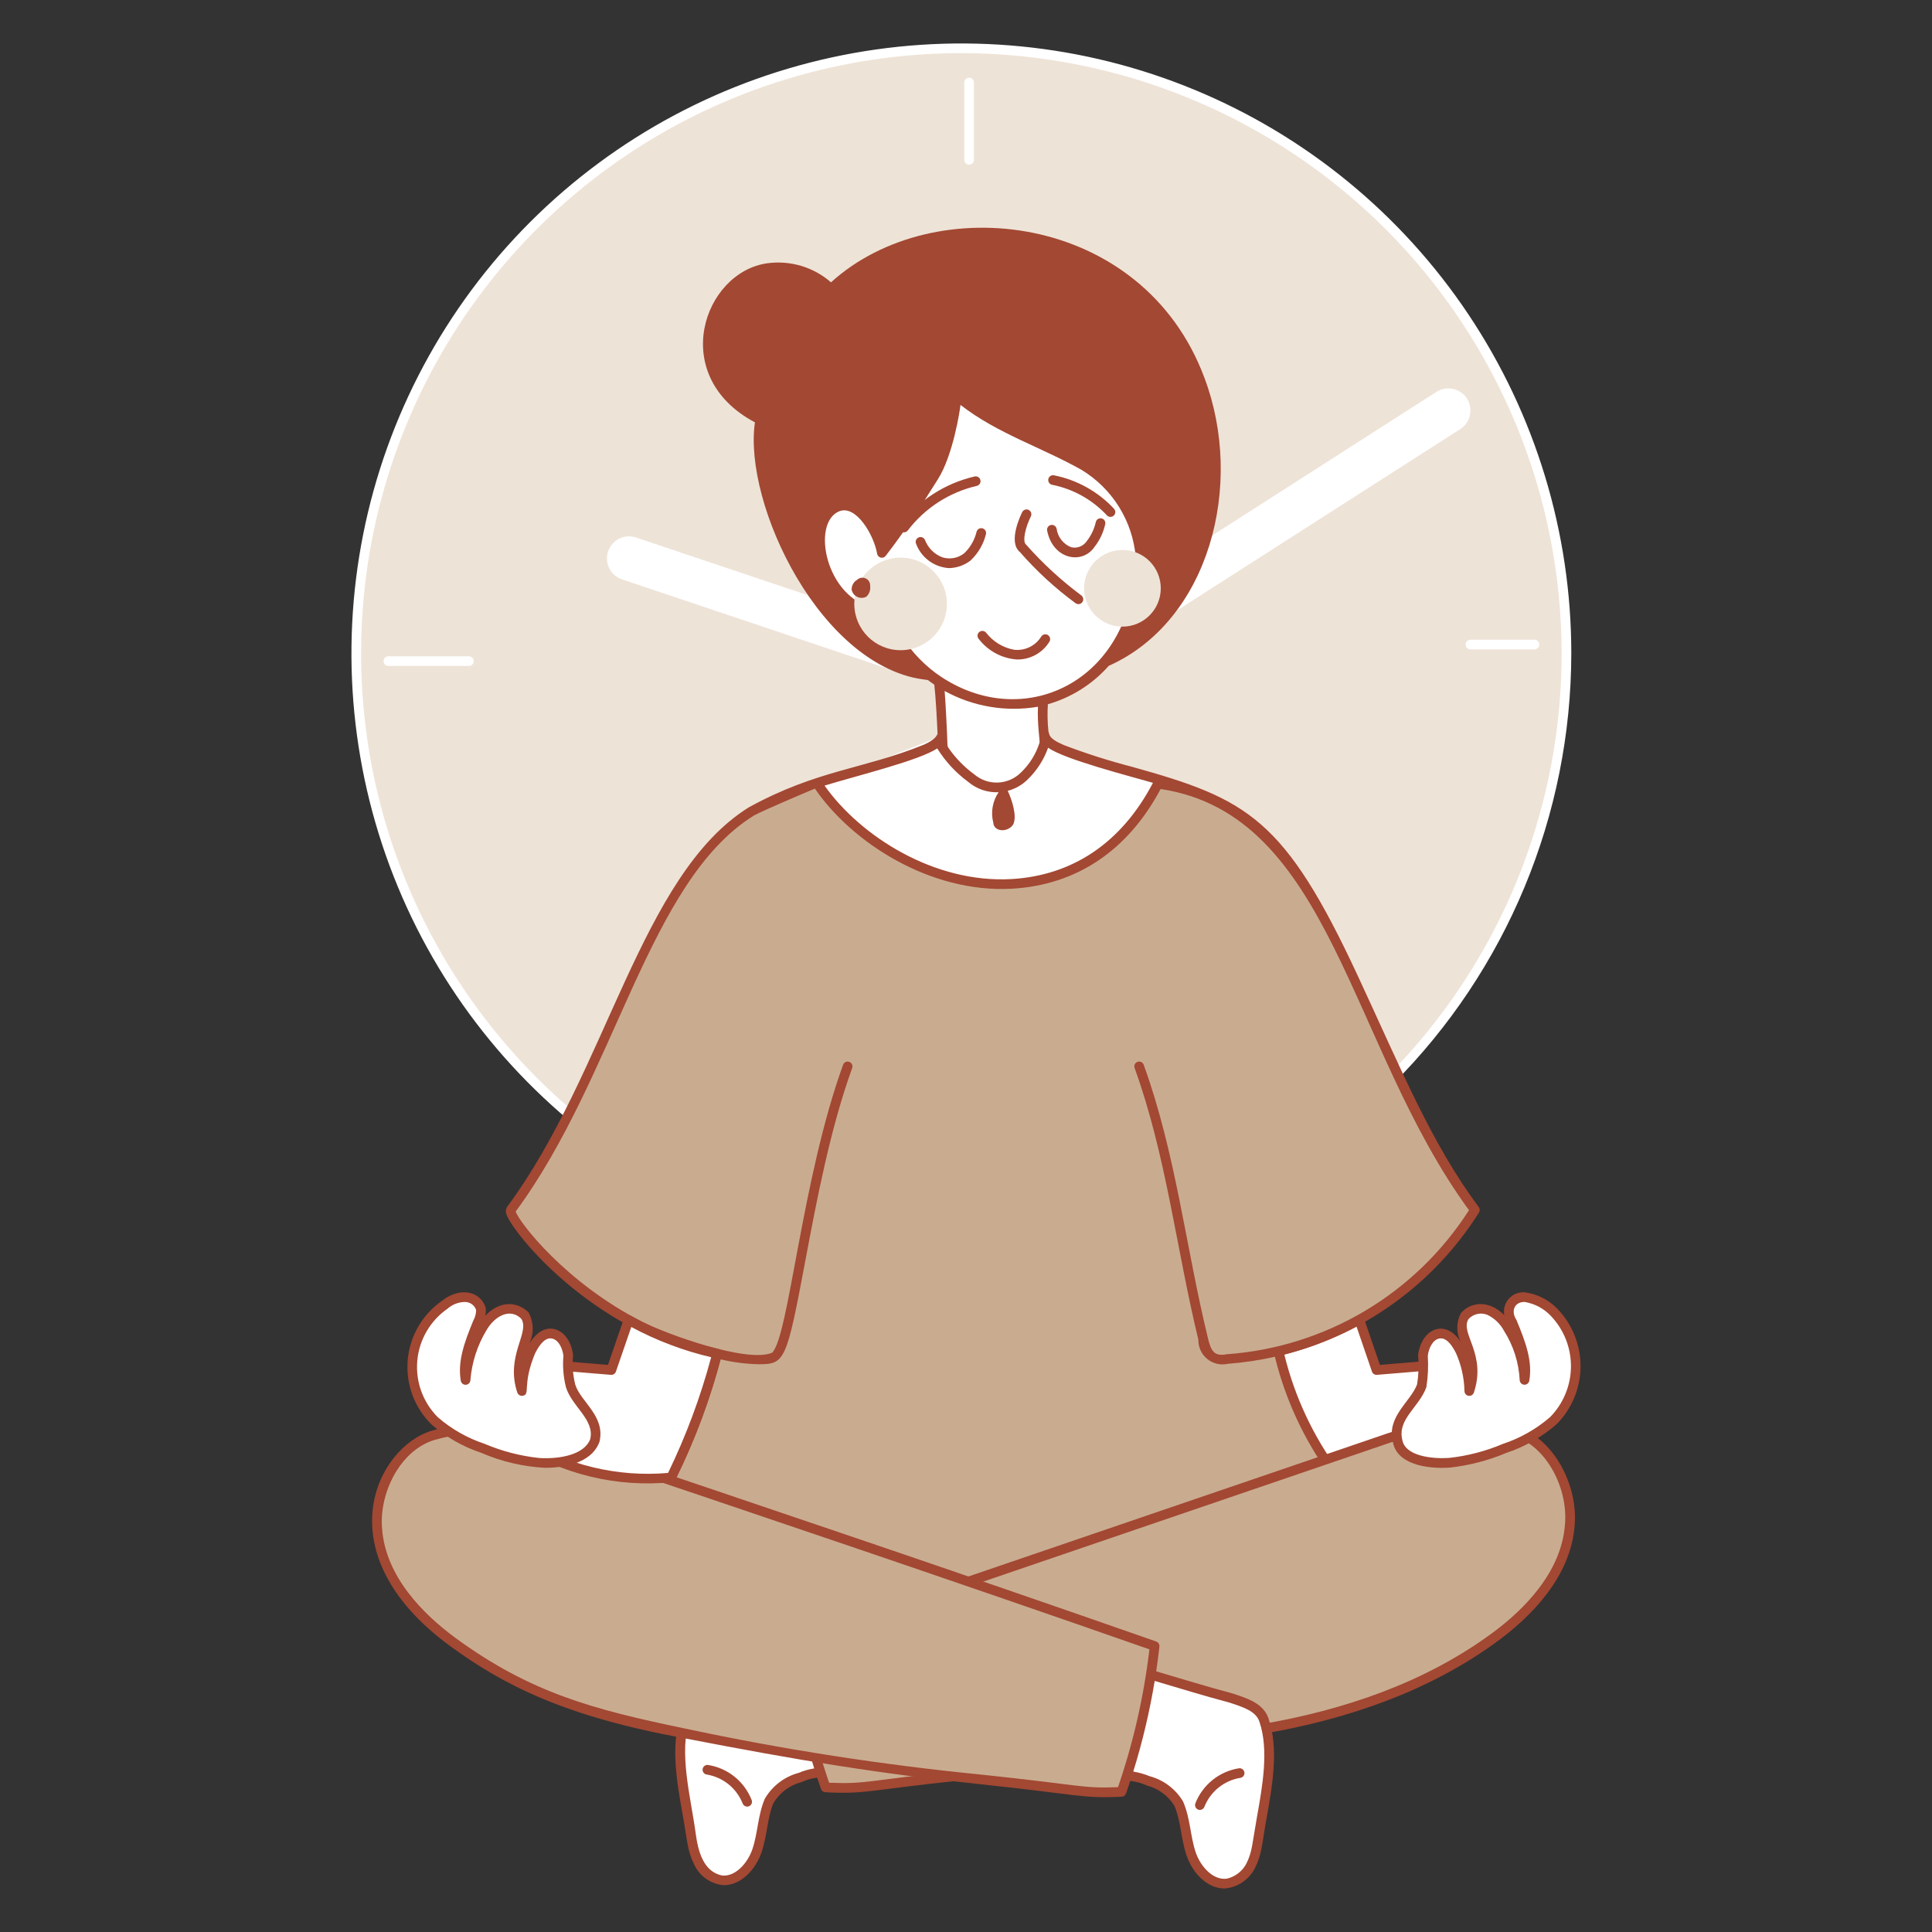 <svg xmlns="http://www.w3.org/2000/svg" fill="none" viewBox="0 0 200 200"><rect x="0" y="0" width="200" height="200" fill="#333333" stroke="none"/><g id="meditation--health-wellness-care-meditation"><g id="group"><path id="vector" fill="#eee3d7" d="M99.521 130.28C134.116 130.28 162.161 102.235 162.161 67.64C162.161 33.045 134.116 5 99.521 5C64.926 5 36.881 33.045 36.881 67.64C36.881 102.235 64.926 130.28 99.521 130.28Z"></path><path id="vector_2" fill="#ffffff" d="M99.521 130.78C87.033 130.78 74.826 127.077 64.442 120.139C54.059 113.201 45.966 103.34 41.187 91.803C36.408 80.265 35.158 67.57 37.594 55.322C40.031 43.074 46.044 31.824 54.874 22.993C63.705 14.163 74.955 8.149 87.203 5.713C99.451 3.277 112.146 4.527 123.684 9.306C135.221 14.085 145.082 22.178 152.02 32.561C158.958 42.945 162.661 55.152 162.661 67.64C162.642 84.38 155.984 100.429 144.147 112.266C132.31 124.103 116.261 130.761 99.521 130.78V130.78ZM99.521 5.5C87.231 5.5 75.217 9.144 64.998 15.973C54.779 22.8 46.814 32.505 42.111 43.86C37.408 55.215 36.177 67.709 38.575 79.763C40.973 91.817 46.891 102.889 55.581 111.58C64.272 120.27 75.344 126.188 87.398 128.586C99.452 130.984 111.946 129.753 123.301 125.05C134.656 120.347 144.36 112.382 151.189 102.163C158.017 91.944 161.661 79.93 161.661 67.64C161.642 51.165 155.089 35.371 143.44 23.721C131.79 12.072 115.996 5.519 99.521 5.5V5.5Z"></path><path id="vector_3" fill="#ffffff" d="M105.147 68.458L148.7 40.567C149.211 40.24 149.83 40.129 150.423 40.259C151.015 40.389 151.532 40.749 151.859 41.26C152.186 41.77 152.296 42.39 152.166 42.982C152.037 43.575 151.677 44.091 151.166 44.418L107.612 72.309C107.101 72.636 106.482 72.746 105.889 72.617C105.297 72.487 104.781 72.127 104.454 71.616C104.127 71.105 104.017 70.486 104.146 69.894C104.276 69.301 104.636 68.785 105.147 68.458Z"></path><path id="vector_4" fill="#ffffff" d="M95.021 70.265L64.387 59.977C64.102 59.881 63.84 59.731 63.613 59.533C63.387 59.336 63.202 59.096 63.068 58.828C62.798 58.285 62.755 57.657 62.948 57.082C63.141 56.507 63.555 56.033 64.097 55.763C64.64 55.493 65.268 55.45 65.843 55.643L96.477 65.93C99.313 66.883 97.921 71.237 95.021 70.265Z"></path><path id="vector_5" fill="#ffffff" d="M100.321 17.045C100.188 17.045 100.061 16.992 99.968 16.899C99.874 16.805 99.821 16.678 99.821 16.545V8.545C99.821 8.412 99.874 8.285 99.968 8.191C100.061 8.098 100.188 8.045 100.321 8.045C100.454 8.045 100.581 8.098 100.675 8.191C100.768 8.285 100.821 8.412 100.821 8.545V16.545C100.821 16.678 100.768 16.805 100.675 16.899C100.581 16.992 100.454 17.045 100.321 17.045Z"></path><path id="vector_6" fill="#ffffff" d="M158.846 67.226H152.217C152.084 67.226 151.957 67.173 151.863 67.08C151.77 66.986 151.717 66.859 151.717 66.726C151.717 66.593 151.77 66.466 151.863 66.372C151.957 66.279 152.084 66.226 152.217 66.226H158.846C158.979 66.226 159.106 66.279 159.2 66.372C159.293 66.466 159.346 66.593 159.346 66.726C159.346 66.859 159.293 66.986 159.2 67.08C159.106 67.173 158.979 67.226 158.846 67.226Z"></path><path id="vector_7" fill="#ffffff" d="M48.54 68.94H40.2C40.067 68.94 39.94 68.887 39.846 68.794C39.753 68.7 39.7 68.573 39.7 68.44C39.7 68.307 39.753 68.18 39.846 68.086C39.94 67.993 40.067 67.94 40.2 67.94H48.54C48.673 67.94 48.8 67.993 48.894 68.086C48.987 68.18 49.04 68.307 49.04 68.44C49.04 68.573 48.987 68.7 48.894 68.794C48.8 68.887 48.673 68.94 48.54 68.94Z"></path></g><g id="group_2"><path id="vector_8" fill="#ffffff" d="M108.094 76.785C108.224 75.38 108.072 73.963 107.646 72.618C110.095 72.029 112.317 70.736 114.038 68.897C122.725 59.524 117.125 41.921 106.151 36.777C103.687 35.648 100.973 35.17 98.271 35.391C95.569 35.611 92.969 36.521 90.72 38.035C78.729 46.335 81.233 64.325 91.863 64.325C92.746 65.88 93.74 67.37 94.835 68.783C95.618 69.51 96.466 70.164 97.369 70.735C97.292 72.529 97.4 74.327 97.692 76.099C97.692 76.099 84.257 81.454 84.2 81.243C87.824 98.643 119.589 96.395 121.35 80.9C116.799 79.997 112.356 78.618 108.094 76.785V76.785Z"></path><g id="group_3"><path id="vector_9" fill="#ffffff" d="M142.5 141.825C141.791 139.769 141.207 138.056 140.717 136.614C136.869 138.732 132.643 140.075 128.278 140.567C131.678 152.795 133.714 152.743 137.127 153.027C142.405 153.362 147.652 152 152.101 149.141C151.795 147.377 150.534 142.201 149.587 141.254C149.232 141.254 149.5 141.243 142.5 141.825Z"></path><path id="vector_10" fill="#a34833" d="M136.9 153.51C133.169 153.203 131.069 152.495 127.794 140.701L127.637 140.136C132.343 139.691 136.9 138.242 141 135.889L142.847 141.294C149.381 140.748 149.229 140.753 149.775 140.754C151.075 141.901 152.347 147.623 152.652 149.383C147.997 152.451 142.461 153.901 136.9 153.51V153.51ZM128.914 140.994C131.951 151.725 133.645 152.269 137.166 152.529C142.222 152.859 147.253 151.589 151.546 148.899C151.128 146.699 150.071 142.791 149.354 141.76L142.538 142.323C142.427 142.332 142.317 142.304 142.224 142.244C142.131 142.183 142.06 142.093 142.024 141.988C141.405 140.188 140.88 138.656 140.431 137.335C136.843 139.234 132.944 140.474 128.918 140.994H128.914Z"></path></g><path id="vector_11" fill="#c9ac90" d="M152.674 125.251C139.949 108.086 138.427 83.605 119.868 81.128C116.713 87.263 111.596 91.11 104.708 91.495C96.616 91.949 88.402 86.946 84.547 81.014C84.547 81.014 79.06 83.3 77.803 83.986C66.61 90.933 63.38 111.094 52.884 125.251C52.366 125.976 60.794 137.271 74.24 140.125C72.833 145.588 70.727 150.847 67.973 155.771C67.651 156.241 67.49 156.802 67.515 157.371C67.629 157.655 67.799 157.912 68.015 158.128C68.232 158.344 68.489 158.514 68.773 158.628C86.373 168.802 109.009 168.916 127.527 160.458C131.642 158.514 135.642 156.228 138.271 152.685C135.437 148.849 133.417 144.475 132.333 139.83C140.751 137.8 148.047 132.571 152.674 125.251V125.251Z"></path><path id="vector_12" fill="#a34833" d="M98.239 58.811C97.485 58.764 96.76 58.499 96.154 58.048C95.547 57.597 95.085 56.98 94.823 56.271C94.776 56.147 94.781 56.009 94.836 55.888C94.891 55.767 94.991 55.673 95.115 55.627C95.24 55.58 95.377 55.584 95.498 55.639C95.619 55.694 95.713 55.795 95.76 55.919C95.918 56.318 96.156 56.681 96.46 56.985C96.763 57.288 97.126 57.527 97.525 57.685C97.908 57.809 98.316 57.838 98.713 57.768C99.11 57.699 99.484 57.533 99.802 57.285C100.436 56.685 100.883 55.916 101.09 55.068C101.119 54.938 101.198 54.826 101.31 54.754C101.422 54.683 101.557 54.659 101.687 54.688C101.817 54.717 101.929 54.796 102.001 54.908C102.072 55.02 102.096 55.155 102.067 55.285C101.811 56.345 101.247 57.305 100.446 58.045C99.809 58.526 99.037 58.794 98.239 58.811V58.811Z"></path><path id="vector_13" fill="#a34833" d="M108.4 54.936C108.374 54.806 108.4 54.671 108.473 54.56C108.546 54.45 108.66 54.373 108.79 54.346C108.92 54.319 109.055 54.346 109.166 54.419C109.276 54.492 109.353 54.606 109.38 54.736C109.439 55.159 109.609 55.558 109.872 55.894C110.136 56.229 110.484 56.489 110.88 56.647C111.176 56.72 111.487 56.701 111.773 56.594C112.058 56.487 112.305 56.297 112.48 56.047C112.937 55.469 113.261 54.798 113.43 54.081C113.449 53.95 113.519 53.831 113.625 53.752C113.731 53.672 113.865 53.638 113.996 53.657C114.127 53.676 114.246 53.746 114.325 53.852C114.405 53.958 114.439 54.092 114.42 54.223C114.237 55.089 113.858 55.901 113.314 56.599C112.068 58.468 109.011 57.959 108.4 54.936Z"></path><path id="vector_14" fill="#a34833" d="M93.577 55.109C93.484 55.109 93.393 55.083 93.314 55.034C93.235 54.986 93.171 54.916 93.13 54.833C93.088 54.75 93.071 54.657 93.079 54.564C93.087 54.472 93.121 54.383 93.177 54.309C95.09 51.8 97.818 50.037 100.892 49.324C101.021 49.294 101.157 49.317 101.27 49.387C101.382 49.458 101.462 49.57 101.492 49.699C101.522 49.828 101.499 49.964 101.429 50.077C101.358 50.189 101.246 50.269 101.117 50.299C98.271 50.959 95.744 52.591 93.972 54.915C93.925 54.975 93.865 55.024 93.797 55.058C93.729 55.091 93.653 55.109 93.577 55.109V55.109Z"></path><path id="vector_15" fill="#a34833" d="M114.953 53.509C114.884 53.509 114.816 53.495 114.753 53.468C114.691 53.44 114.634 53.4 114.587 53.35C113.075 51.724 111.089 50.616 108.911 50.184C108.781 50.157 108.667 50.08 108.594 49.97C108.521 49.859 108.495 49.724 108.521 49.594C108.548 49.464 108.625 49.35 108.735 49.277C108.846 49.204 108.981 49.178 109.111 49.204C111.494 49.677 113.668 50.889 115.323 52.668C115.39 52.739 115.434 52.829 115.45 52.925C115.467 53.022 115.454 53.121 115.415 53.21C115.376 53.3 115.311 53.376 115.229 53.429C115.147 53.482 115.051 53.51 114.953 53.509Z"></path><path id="vector_16" fill="#a34833" d="M105.241 68.269C104.469 68.209 103.719 67.986 103.04 67.615C102.36 67.244 101.767 66.734 101.298 66.118C101.217 66.013 101.18 65.88 101.197 65.749C101.213 65.617 101.281 65.497 101.386 65.416C101.491 65.335 101.624 65.298 101.755 65.315C101.887 65.331 102.007 65.399 102.088 65.504C102.805 66.428 103.838 67.054 104.988 67.263C105.536 67.323 106.09 67.227 106.586 66.985C107.081 66.744 107.498 66.366 107.788 65.897C107.858 65.786 107.968 65.707 108.095 65.676C108.223 65.645 108.357 65.666 108.469 65.734C108.582 65.801 108.663 65.91 108.696 66.037C108.729 66.164 108.71 66.299 108.645 66.412C108.292 66.994 107.791 67.472 107.193 67.798C106.595 68.124 105.922 68.287 105.241 68.269V68.269Z"></path><path id="vector_17" fill="#a34833" d="M111.345 62.445C109.234 60.896 107.3 59.118 105.578 57.145C104.319 56.115 105.659 53.331 105.818 53.013C105.877 52.894 105.981 52.804 106.107 52.762C106.233 52.72 106.37 52.73 106.489 52.789C106.608 52.848 106.698 52.952 106.74 53.078C106.782 53.204 106.772 53.341 106.713 53.46C106.147 54.591 105.807 56.068 106.222 56.38C107.938 58.324 109.852 60.084 111.931 61.633C112.039 61.711 112.111 61.828 112.132 61.959C112.153 62.09 112.122 62.224 112.044 62.332C111.966 62.44 111.849 62.512 111.718 62.533C111.587 62.554 111.453 62.523 111.345 62.445V62.445Z"></path><path id="vector_18" fill="#a34833" d="M153.076 124.953C148.157 118.319 145.141 110.883 140.614 101.136C132.976 84.682 129.154 82.717 117.214 79.387C114.81 78.765 112.443 78.01 110.123 77.126C108.423 76.396 108.684 76.017 108.537 75.746C108.434 74.802 108.414 73.851 108.475 72.903C110.911 72.206 113.097 70.827 114.775 68.929C125.186 64.27 128.858 50.192 124.685 39.118C118.3 21.96 96.691 19.545 86.026 29.227C85.134 28.448 84.086 27.869 82.952 27.528C81.817 27.188 80.624 27.093 79.45 27.251C72.833 28.151 69.087 38.91 78.15 43.721C76.915 52.144 84.983 69.284 96.054 70.4C96.273 70.563 96.493 70.724 96.718 70.875C96.859 72.045 97 74.598 97.055 75.97C96.875 76.404 96.415 76.755 95.562 77.121C89.312 79.646 84.637 79.682 77.539 83.562C66.269 90.556 62.849 110.97 52.477 124.962C52.407 125.091 52.368 125.234 52.366 125.381C52.364 125.527 52.398 125.672 52.464 125.803C53.218 127.742 61.093 137.622 73.62 140.503C72.243 145.728 70.211 150.759 67.572 155.474C67.184 156.029 66.988 156.697 67.015 157.374C67.118 157.753 67.308 158.104 67.569 158.397C67.831 158.691 68.158 158.919 68.523 159.064C86.623 169.526 110.01 169.288 127.74 160.913C131.585 159.096 135.891 156.734 138.673 152.985C138.738 152.898 138.773 152.793 138.773 152.685C138.773 152.577 138.738 152.472 138.673 152.385C135.975 148.753 134.031 144.618 132.955 140.224C141.3 138.074 148.508 132.815 153.102 125.524C153.157 125.438 153.183 125.337 153.179 125.234C153.174 125.132 153.138 125.034 153.076 124.953ZM91.083 61.4C91.027 61.27 90.924 61.167 90.795 61.109C90.666 61.051 90.52 61.043 90.386 61.087C90.252 61.131 90.138 61.223 90.069 61.346C89.999 61.469 89.977 61.613 90.008 61.751C90.169 62.158 90.333 62.553 90.499 62.934C85.472 61.923 83.955 54.134 86.864 52.934C88.63 52.209 90.482 55.423 90.798 57.318C90.814 57.414 90.858 57.503 90.923 57.575C90.989 57.647 91.075 57.697 91.169 57.721C91.263 57.745 91.363 57.741 91.455 57.709C91.547 57.677 91.627 57.619 91.687 57.542C93.734 54.893 95.492 52.166 97.087 49.617C98.66 47.144 99.374 42.467 99.43 41.917C103.25 44.888 107.848 46.317 111.967 48.644C113.541 49.6 114.868 50.913 115.841 52.476C116.814 54.039 117.405 55.81 117.567 57.644C117.474 70.29 106.335 75.844 97.54 70.139C94 67.842 92.208 64.307 91.083 61.4ZM107.612 76.882C107.24 78.059 106.577 79.123 105.683 79.975C105.047 80.608 104.195 80.977 103.298 81.01C102.401 81.043 101.525 80.737 100.844 80.152C99.805 79.392 98.901 78.461 98.171 77.4C98.115 77.321 98.085 77.227 98.082 77.13C98.04 75.649 97.871 72.514 97.79 71.53C100.733 73.153 104.14 73.728 107.452 73.161C107.358 74.9 107.666 76.686 107.612 76.882ZM97.019 77.471C97.858 78.819 98.946 79.996 100.225 80.937C101.1 81.684 102.228 82.067 103.377 82.008C103.067 82.462 102.857 82.977 102.762 83.518C102.666 84.059 102.687 84.614 102.822 85.147C102.868 86.125 104.315 86.214 104.884 85.353C105.311 84.499 104.761 82.8 104.32 81.865C105.103 81.663 105.818 81.254 106.39 80.682C107.338 79.766 108.061 78.643 108.5 77.4C110.17 78.613 117.044 80.365 119.351 81.038C116.135 87.199 111.065 90.644 104.678 91.001C96.705 91.449 89.064 86.559 85.357 81.324C88.642 80.318 95.264 78.695 97.019 77.471V77.471ZM126.971 140.192C125.649 140.457 125.345 139.775 125.04 138.506C122.763 129.168 121.72 119.394 118.395 110.221C118.373 110.159 118.338 110.102 118.294 110.054C118.25 110.005 118.196 109.966 118.137 109.938C118.077 109.91 118.013 109.895 117.947 109.892C117.881 109.889 117.816 109.899 117.754 109.921C117.692 109.943 117.635 109.978 117.587 110.022C117.538 110.066 117.499 110.12 117.471 110.179C117.443 110.239 117.428 110.303 117.425 110.369C117.422 110.435 117.432 110.5 117.454 110.562C120.736 119.614 121.787 129.369 124.054 138.687C124.046 139.067 124.124 139.444 124.283 139.789C124.442 140.134 124.677 140.438 124.971 140.679C125.266 140.919 125.611 141.089 125.981 141.176C126.351 141.263 126.735 141.265 127.106 141.181C128.745 141.056 130.372 140.812 131.976 140.453C133.058 144.857 134.982 149.01 137.643 152.683C134.986 156.083 130.943 158.292 127.318 160.002C108.312 168.684 85.974 167.992 68.957 158.164C68.542 157.997 68.205 157.678 68.016 157.272C68.01 156.824 68.146 156.386 68.405 156.02C71.109 151.203 73.19 146.062 74.595 140.72C75.877 141.024 77.188 141.194 78.505 141.227C81.278 141.227 81.405 140.95 83.392 130.387C84.526 124.356 85.938 116.851 88.217 110.564C88.239 110.502 88.249 110.437 88.246 110.371C88.243 110.305 88.228 110.241 88.2 110.181C88.172 110.122 88.133 110.068 88.084 110.024C88.036 109.98 87.979 109.945 87.917 109.923C87.855 109.901 87.79 109.891 87.724 109.894C87.658 109.897 87.594 109.912 87.534 109.94C87.475 109.968 87.421 110.007 87.377 110.056C87.333 110.104 87.298 110.161 87.276 110.223C82.989 122.052 81.658 138.38 79.928 140.032C77.351 141.145 68.955 138.089 66.45 136.812C58.558 132.788 53.765 126.556 53.382 125.418C63.782 111.298 67.088 91.227 78.041 84.427C79.071 83.865 83.098 82.166 84.359 81.636C88.161 87.2 96.269 92.463 104.736 92C111.436 91.625 116.755 88.058 120.147 81.678C137.847 84.347 139.632 108.26 152.069 125.278C149.338 129.548 145.646 133.121 141.288 135.711C136.93 138.3 132.028 139.835 126.971 140.192Z"></path><path id="vector_19" fill="#eee3d7" d="M116.195 64.869C118.386 64.869 120.163 63.093 120.163 60.901C120.163 58.709 118.386 56.933 116.195 56.933C114.004 56.933 112.227 58.709 112.227 60.901C112.227 63.093 114.004 64.869 116.195 64.869Z"></path><path id="vector_20" fill="#eee3d7" d="M93.23 67.308C95.877 67.308 98.023 65.162 98.023 62.515C98.023 59.868 95.877 57.722 93.23 57.722C90.583 57.722 88.437 59.868 88.437 62.515C88.437 65.162 90.583 67.308 93.23 67.308Z"></path><path id="vector_21" fill="#a34833" d="M88.728 60.023C88.55 60.126 88.403 60.276 88.304 60.456C88.204 60.636 88.155 60.839 88.161 61.045C88.193 61.205 88.262 61.355 88.362 61.483C88.462 61.612 88.591 61.716 88.738 61.786C88.885 61.857 89.046 61.893 89.209 61.891C89.372 61.888 89.532 61.849 89.677 61.774C89.829 61.636 89.945 61.464 90.015 61.271C90.085 61.078 90.106 60.871 90.077 60.668C90.09 60.506 90.054 60.344 89.973 60.204C89.893 60.063 89.771 59.95 89.625 59.881C89.478 59.811 89.314 59.787 89.154 59.812C88.994 59.838 88.845 59.911 88.728 60.023Z"></path><g id="group_4"><path id="vector_22" fill="#ffffff" d="M82.455 173.089C79.765 173.877 77.098 174.71 74.374 175.432C73.002 175.889 71.402 176.346 70.944 177.718C69.687 181.376 71.026 186.165 71.516 189.834C71.805 191.995 72.474 194.162 74.602 194.634C76.317 194.863 77.802 193.263 78.374 191.548C78.946 189.833 78.946 188.004 79.632 186.404C80.342 185.215 81.492 184.352 82.832 184.004C83.508 183.742 84.207 183.545 84.921 183.417C83.834 180.043 83.009 176.59 82.455 173.089V173.089Z"></path><path id="vector_23" fill="#c9ac90" d="M130.727 178.975C105.476 183.35 100.906 183.291 91.863 184.691C89.747 185.023 87.602 185.138 85.463 185.033C83.756 180.149 82.606 175.087 82.034 169.945C102.381 162.972 122.653 156.117 142.96 149.145C147.541 147.571 151.881 146.726 156.677 148.116C160.568 149.244 162.813 154.057 162.506 157.832C162.117 162.632 158.622 166.632 154.734 169.492C147.718 174.638 139.37 177.478 130.727 178.975Z"></path><path id="vector_24" fill="#a34833" d="M156.812 147.631C151.449 146.1 146.712 147.296 142.798 148.667L81.87 169.472C81.763 169.509 81.671 169.581 81.61 169.677C81.549 169.773 81.522 169.887 81.535 170C81.637 170.913 81.757 171.824 81.895 172.733C73.695 175.149 71.195 175.391 70.472 177.555C69.389 180.706 70.077 184.555 70.684 187.941C71.163 190.625 71.158 191.608 71.869 193.03C72.145 193.624 72.575 194.134 73.112 194.507C73.65 194.881 74.278 195.105 74.931 195.157C76.75 195.157 78.257 193.482 78.849 191.707C79.417 190.007 79.449 188.107 80.061 186.662C80.702 185.585 81.741 184.805 82.954 184.49C83.462 184.253 84.004 184.098 84.561 184.031L84.591 184.022C84.724 184.416 84.858 184.808 84.991 185.198C85.024 185.292 85.084 185.374 85.163 185.433C85.242 185.493 85.338 185.528 85.437 185.533C89.611 185.752 89.846 185.312 99.737 184.28C110.78 183.127 118.417 181.617 130.82 179.468C139.501 177.968 147.93 175.1 155.035 169.891C158.461 167.371 162.626 163.239 163.01 157.874C163.362 153.913 160.963 148.852 156.812 147.631ZM82.659 183.531C81.191 183.93 79.938 184.891 79.173 186.206C78.454 187.882 78.46 189.706 77.901 191.389C77.408 192.865 76.109 194.328 74.711 194.145C72.817 193.725 72.268 191.678 72.011 189.755C71.521 186.088 70.211 181.399 71.42 177.874C71.927 176.353 73.812 176.157 82.055 173.727C82.583 176.887 83.328 180.007 84.286 183.065C83.727 183.154 83.18 183.312 82.659 183.533V183.531ZM162.006 157.791C161.649 162.791 157.692 166.691 154.436 169.082C147.401 174.241 139.09 177.016 130.636 178.482C118.61 180.566 110.729 182.125 99.63 183.282C89.686 184.32 89.679 184.707 85.83 184.547C84.242 179.922 83.153 175.141 82.582 170.285L143.13 149.61C146.905 148.289 151.451 147.135 156.541 148.589C160.209 149.673 162.331 154.217 162.006 157.793V157.791Z"></path><path id="vector_25" fill="#a34833" d="M77.346 187.02C77.246 187.02 77.148 186.99 77.065 186.934C76.982 186.878 76.918 186.798 76.881 186.705C76.573 185.922 76.067 185.233 75.412 184.705C74.756 184.178 73.975 183.83 73.144 183.697C73.079 183.686 73.017 183.662 72.962 183.626C72.907 183.591 72.859 183.545 72.821 183.491C72.784 183.437 72.757 183.377 72.743 183.313C72.728 183.248 72.727 183.182 72.739 183.117C72.75 183.053 72.774 182.991 72.809 182.936C72.845 182.88 72.891 182.832 72.944 182.795C72.998 182.757 73.059 182.73 73.123 182.716C73.187 182.702 73.253 182.701 73.318 182.712C74.317 182.873 75.257 183.292 76.044 183.927C76.832 184.562 77.441 185.392 77.81 186.334C77.84 186.41 77.852 186.492 77.843 186.573C77.834 186.655 77.806 186.732 77.76 186.8C77.714 186.868 77.653 186.923 77.58 186.962C77.508 187 77.428 187.02 77.346 187.02V187.02Z"></path></g><g id="group_5"><path id="vector_26" fill="#ffffff" d="M150.048 151.427C152.019 151.24 153.948 150.739 155.76 149.941C157.609 149.331 159.319 148.36 160.79 147.084C162.268 145.602 163.107 143.6 163.128 141.507C163.149 139.414 162.351 137.396 160.904 135.884C160.089 135.013 159 134.448 157.818 134.284C157.507 134.27 157.199 134.347 156.932 134.507C156.666 134.666 156.452 134.901 156.317 135.181C156.183 135.462 156.135 135.776 156.178 136.084C156.221 136.392 156.354 136.68 156.56 136.913C157.36 138.856 158.16 140.913 157.818 142.857C157.672 140.387 156.311 136.52 154.16 135.657C153.733 135.479 153.262 135.439 152.811 135.541C152.361 135.643 151.953 135.884 151.645 136.228C150.419 138.068 153.421 140.044 152.102 144.001C152.102 141.979 151.017 137.835 149.016 138.057C147.987 138.172 147.416 139.315 147.302 140.343C147.378 141.373 147.34 142.408 147.187 143.43C146.501 145.373 144.101 146.745 144.673 149.145C145.015 151.313 148.337 151.585 150.048 151.427Z"></path><path id="vector_27" fill="#a34833" d="M150.078 151.926C147.684 152.087 144.552 151.581 144.178 149.219C143.555 146.619 146.021 145.119 146.696 143.311C146.858 142.31 146.894 141.294 146.803 140.284C147.103 137.63 149.557 136.414 151.193 138.879C150.966 138.423 150.851 137.919 150.857 137.409C150.863 136.899 150.99 136.398 151.228 135.947C152.165 134.818 154.081 134.475 155.723 136.147C155.666 135.847 155.678 135.538 155.759 135.244C155.84 134.949 155.987 134.677 156.189 134.449C156.391 134.22 156.643 134.04 156.925 133.924C157.207 133.808 157.512 133.757 157.817 133.777C159.131 133.943 160.347 134.561 161.256 135.524C162.791 137.133 163.638 139.278 163.617 141.502C163.596 143.726 162.708 145.854 161.142 147.433C159.613 148.764 157.833 149.778 155.908 150.414C154.048 151.196 152.084 151.705 150.078 151.926V151.926ZM147.805 140.341C147.875 141.426 147.826 142.516 147.659 143.591C146.932 145.651 144.652 146.897 145.159 149.024C145.435 150.767 148.324 151.037 149.999 150.924C151.914 150.717 153.787 150.23 155.56 149.478C157.363 148.885 159.031 147.939 160.466 146.697C161.836 145.303 162.61 143.43 162.625 141.476C162.639 139.521 161.893 137.637 160.544 136.223C159.819 135.454 158.861 134.946 157.818 134.776C156.724 134.776 156.406 135.776 156.976 136.628C157.936 138.928 158.664 140.928 158.31 142.936C158.288 143.056 158.223 143.164 158.127 143.24C158.031 143.315 157.911 143.353 157.789 143.346C157.667 143.339 157.552 143.288 157.466 143.202C157.379 143.116 157.327 143.001 157.319 142.879C157.228 141.055 156.665 139.287 155.683 137.747C155.298 137.032 154.696 136.458 153.963 136.107C153.635 135.976 153.274 135.947 152.929 136.024C152.584 136.101 152.27 136.28 152.029 136.539C151.079 137.978 153.918 140.127 152.577 144.15C152.541 144.264 152.466 144.361 152.364 144.425C152.263 144.488 152.142 144.512 152.024 144.494C151.906 144.476 151.798 144.416 151.721 144.326C151.643 144.235 151.6 144.119 151.6 144C151.572 142.647 151.274 141.313 150.724 140.077C150.183 138.999 149.637 138.49 149.068 138.553C148.344 138.631 147.909 139.526 147.805 140.342V140.341Z"></path></g><g id="group_6"><path id="vector_28" fill="#ffffff" d="M130.841 178.061C130.384 176.689 128.784 176.232 127.412 175.774C124.62 175.036 121.888 174.179 119.129 173.374C118.582 176.888 117.763 180.355 116.68 183.742C117.417 183.875 118.14 184.078 118.839 184.348C120.18 184.696 121.33 185.558 122.039 186.748C122.724 188.348 122.724 190.177 123.296 191.892C123.868 193.607 125.354 195.207 127.068 194.978C129.291 194.484 129.968 192.443 130.268 190.178C130.761 186.508 132.1 181.719 130.841 178.061Z"></path><path id="vector_29" fill="#c9ac90" d="M70.83 179.432C95.304 184.045 100.268 183.754 109.695 185.148C111.811 185.479 113.956 185.594 116.095 185.491C117.802 180.606 118.952 175.545 119.524 170.402C99.292 163.315 78.905 156.574 58.598 149.602C54.017 148.028 49.677 147.183 44.882 148.574C40.991 149.702 38.745 154.514 39.052 158.29C39.441 163.09 42.937 167.09 46.825 169.949C52.5 174.114 58.811 177.167 70.83 179.432Z"></path><path id="vector_30" fill="#a34833" d="M131.316 177.9C130.786 176.314 129.116 175.807 127.54 175.289C124.94 174.601 122.418 173.818 119.688 173.015C119.816 172.163 119.927 171.31 120.022 170.455C120.035 170.343 120.009 170.229 119.949 170.134C119.888 170.038 119.798 169.966 119.691 169.928C99.455 162.84 78.766 155.867 58.764 149.128C54.842 147.755 50.109 146.558 44.741 148.092C38.949 149.792 33.517 160.783 46.53 170.35C52.244 174.54 58.587 177.688 70.737 179.925C82.737 182.24 90.622 183.561 101.607 184.717C111.582 185.767 112.062 186.205 116.122 185.992C116.221 185.987 116.317 185.952 116.396 185.892C116.476 185.833 116.535 185.751 116.568 185.657C116.72 185.222 116.867 184.785 117.01 184.348L117.142 184.383C117.689 184.447 118.221 184.599 118.718 184.835C119.91 185.141 120.936 185.898 121.58 186.947C122.234 188.472 122.239 190.302 122.823 192.052C123.414 193.824 124.916 195.496 126.764 195.496C127.427 195.442 128.066 195.219 128.618 194.848C129.17 194.476 129.617 193.969 129.917 193.375C130.63 191.948 130.617 191.012 131.102 188.286C131.709 184.893 132.4 181.048 131.316 177.9ZM115.734 185.005C112.044 185.16 111.894 184.79 101.711 183.719C91.367 182.705 81.089 181.109 70.925 178.939C61.471 176.978 54.909 175.25 47.125 169.539C43.868 167.139 39.911 163.239 39.554 158.239C39.23 154.673 41.354 150.129 45.023 149.049C49.652 147.726 53.914 148.486 58.443 150.071C78.323 156.771 98.877 163.701 118.986 170.741C118.414 175.599 117.324 180.381 115.734 185.007V185.005ZM130.118 188.105C129.632 190.819 129.65 191.666 129.023 192.922C128.818 193.311 128.531 193.652 128.182 193.92C127.834 194.189 127.432 194.379 127.003 194.479C125.567 194.671 124.263 193.206 123.771 191.731C123.203 190.024 123.234 188.252 122.471 186.488C121.703 185.2 120.463 184.262 119.015 183.873C118.468 183.65 117.898 183.489 117.315 183.39C118.27 180.318 119.011 177.184 119.533 174.01C122.122 174.772 124.704 175.572 127.255 176.246C128.708 176.725 130.007 177.134 130.37 178.22C131.367 181.128 130.7 184.836 130.118 188.108V188.105Z"></path><path id="vector_31" fill="#a34833" d="M124.212 187.363C124.13 187.363 124.049 187.343 123.977 187.305C123.904 187.267 123.843 187.211 123.797 187.143C123.751 187.075 123.722 186.997 123.714 186.916C123.705 186.834 123.716 186.752 123.747 186.676C124.117 185.734 124.726 184.905 125.513 184.27C126.301 183.635 127.241 183.216 128.24 183.055C128.371 183.032 128.505 183.062 128.614 183.138C128.722 183.214 128.796 183.33 128.82 183.46C128.843 183.591 128.813 183.726 128.737 183.834C128.661 183.943 128.545 184.017 128.414 184.04C127.583 184.173 126.802 184.521 126.146 185.048C125.491 185.576 124.984 186.265 124.676 187.048C124.639 187.141 124.575 187.221 124.492 187.277C124.41 187.333 124.312 187.363 124.212 187.363V187.363Z"></path></g><g id="group_7"><path id="vector_32" fill="#ffffff" d="M69.489 152.938C71.494 148.835 73.086 144.543 74.24 140.125C71.028 139.427 67.938 138.256 65.07 136.65L63.286 141.825C56.657 141.273 56.555 141.254 56.199 141.254C55.24 142.213 54.017 147.224 53.684 149.141C58.369 152.162 63.943 153.501 69.489 152.938V152.938Z"></path><path id="vector_33" fill="#a34833" d="M53.414 149.562C53.331 149.509 53.266 149.432 53.227 149.342C53.187 149.252 53.175 149.152 53.192 149.055C53.408 147.812 54.936 140.755 56.199 140.755C56.526 140.755 56.514 140.755 62.94 141.295C64.755 136.033 64.586 136.302 64.891 136.184C64.959 136.158 65.032 136.147 65.105 136.152C65.178 136.157 65.249 136.178 65.313 136.214C68.137 137.796 71.181 138.949 74.344 139.636C74.41 139.65 74.473 139.678 74.529 139.717C74.584 139.756 74.631 139.806 74.667 139.864C74.702 139.922 74.725 139.986 74.735 140.054C74.745 140.121 74.741 140.189 74.723 140.255C73.562 144.707 71.958 149.031 69.934 153.162C69.898 153.235 69.844 153.299 69.777 153.346C69.71 153.394 69.633 153.424 69.552 153.435C63.89 154.004 58.202 152.639 53.414 149.562V149.562ZM54.236 148.9C58.691 151.677 63.927 152.932 69.157 152.478C71.021 148.636 72.516 144.625 73.62 140.5C70.738 139.825 67.958 138.773 65.351 137.371L63.758 141.988C63.722 142.093 63.651 142.183 63.559 142.244C63.465 142.304 63.355 142.332 63.244 142.323L56.427 141.761C55.689 142.811 54.647 146.737 54.236 148.9Z"></path><path id="vector_34" fill="#ffffff" d="M55.742 151.427C53.77 151.24 51.84 150.739 50.026 149.941C48.178 149.331 46.47 148.36 45 147.084C44.186 146.274 43.559 145.296 43.164 144.218C42.769 143.14 42.615 141.988 42.713 140.844C42.811 139.7 43.159 138.591 43.732 137.596C44.305 136.601 45.089 135.743 46.029 135.084C47.716 133.734 49.422 134.215 49.801 135.542C49.809 136.021 49.691 136.494 49.458 136.913C48.658 138.856 47.858 140.913 48.2 142.857C48.352 140.958 48.939 139.12 49.915 137.485C50.955 135.665 52.904 134.759 54.373 136.227C55.59 138.053 52.75 140.16 54.03 144C54.03 141.978 55.115 137.834 57.116 138.056C58.145 138.171 58.716 139.314 58.831 140.342C58.736 141.377 58.814 142.42 59.06 143.429C59.631 145.372 62.146 146.744 61.574 149.144C60.771 151.313 57.453 151.585 55.742 151.427Z"></path><path id="vector_35" fill="#a34833" d="M56.421 151.948C54.148 151.828 51.915 151.303 49.826 150.399C47.932 149.77 46.181 148.773 44.674 147.465C43.799 146.606 43.124 145.564 42.697 144.415C42.27 143.265 42.102 142.035 42.204 140.813C42.306 139.591 42.677 138.407 43.289 137.344C43.901 136.281 44.74 135.367 45.746 134.665C47.605 133.172 49.783 133.665 50.278 135.399C50.305 135.669 50.291 135.941 50.235 136.206C51.728 134.628 53.535 134.681 54.723 135.869C54.989 136.368 55.133 136.923 55.144 137.489C55.154 138.054 55.031 138.614 54.783 139.123C56.457 136.296 59.026 137.595 59.325 140.282C59.228 141.298 59.302 142.324 59.545 143.315C60.071 145.094 62.696 146.576 62.058 149.255C61.18 151.647 57.979 151.948 56.421 151.948ZM55.788 150.929C57.858 151.064 60.488 150.629 61.102 148.968C61.575 146.954 59.171 145.59 58.577 143.568C58.318 142.514 58.233 141.425 58.324 140.343C58.224 139.527 57.785 138.632 57.058 138.551C56.495 138.493 55.944 138.997 55.389 140.107C54.018 143.407 54.956 144.354 54.107 144.492C53.99 144.509 53.87 144.485 53.769 144.424C53.668 144.363 53.591 144.268 53.552 144.156C52.284 140.35 54.906 137.931 53.952 136.503C52.776 135.359 51.189 136.252 50.344 137.731C49.403 139.298 48.839 141.063 48.694 142.885C48.686 143.007 48.634 143.122 48.547 143.208C48.461 143.294 48.346 143.345 48.224 143.352C48.102 143.359 47.982 143.321 47.886 143.246C47.79 143.17 47.725 143.062 47.703 142.942C47.35 140.942 48.077 138.942 48.99 136.721C49.181 136.382 49.284 136.001 49.29 135.612C49.207 135.36 49.043 135.142 48.823 134.992C48.604 134.842 48.341 134.768 48.076 134.782C47.431 134.801 46.814 135.046 46.331 135.473C45.444 136.088 44.704 136.89 44.163 137.822C43.621 138.755 43.291 139.796 43.197 140.87C43.103 141.945 43.246 143.027 43.617 144.04C43.988 145.053 44.577 145.971 45.343 146.731C46.757 147.95 48.396 148.879 50.168 149.465C51.959 150.226 53.853 150.72 55.788 150.929V150.929Z"></path></g></g></g></svg>
